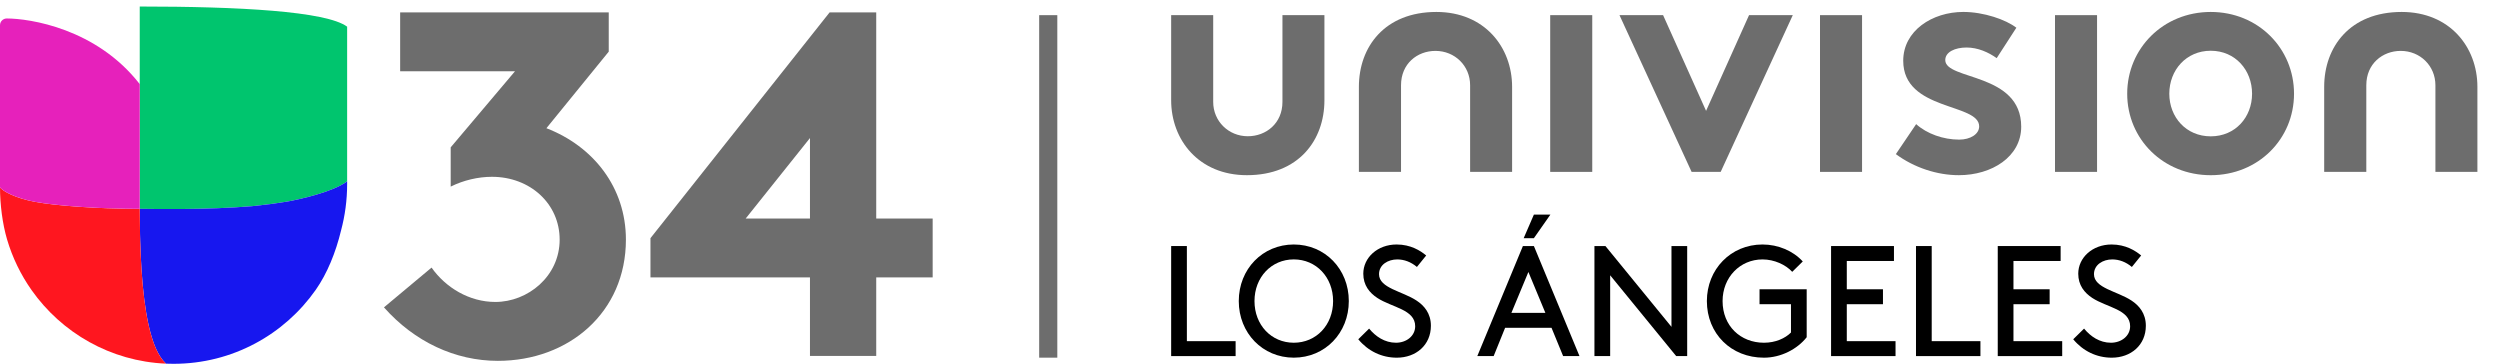 <svg width="151" height="22" viewBox="0 0 151 22" fill="none" xmlns="http://www.w3.org/2000/svg">
<g clip-path="url(#clip0_6421_17733)">
<path fill-rule="evenodd" clip-rule="evenodd" d="M62.766 0.916V2.012V21.603H63.862V0.916H62.766Z" fill="#6D6D6D"/>
<path fill-rule="evenodd" clip-rule="evenodd" d="M96.172 10.382H93.632V2.231V0.915H96.172V10.382Z" fill="#6D6D6D"/>
<path fill-rule="evenodd" clip-rule="evenodd" d="M112.468 10.382H109.928V2.231V0.915H112.468V10.382Z" fill="#6D6D6D"/>
<path fill-rule="evenodd" clip-rule="evenodd" d="M126.662 10.382H124.122V2.231V0.915H126.662V10.382Z" fill="#6D6D6D"/>
<path fill-rule="evenodd" clip-rule="evenodd" d="M84.622 10.382V5.148C84.622 3.848 85.6 3.074 86.701 3.074C87.873 3.074 88.795 3.976 88.795 5.148V10.382H91.331V5.244C91.331 2.845 89.662 0.722 86.758 0.722C83.635 0.722 82.077 2.831 82.077 5.244V10.382H84.622Z" fill="#6D6D6D"/>
<path fill-rule="evenodd" clip-rule="evenodd" d="M142.925 10.382V5.148C142.925 3.848 143.906 3.074 145.005 3.074C146.176 3.074 147.099 3.976 147.099 5.148V10.382H149.635V5.244C149.635 2.845 147.966 0.722 145.061 0.722C141.939 0.722 140.381 2.831 140.381 5.244V10.382H142.925Z" fill="#6D6D6D"/>
<path fill-rule="evenodd" clip-rule="evenodd" d="M103.047 6.696L105.642 0.916H108.284L103.929 10.382H102.173L97.817 0.916H100.451L103.047 6.696Z" fill="#6D6D6D"/>
<path fill-rule="evenodd" clip-rule="evenodd" d="M115.736 7.497C116.381 8.081 117.378 8.433 118.33 8.433C119.015 8.433 119.542 8.101 119.542 7.634C119.542 6.211 114.955 6.718 114.955 3.669C114.955 1.852 116.712 0.721 118.585 0.721C119.818 0.721 121.161 1.187 121.788 1.675L120.6 3.512C120.11 3.161 119.466 2.87 118.781 2.87C118.082 2.87 117.494 3.139 117.494 3.628C117.494 4.858 122.081 4.369 122.081 7.653C122.081 9.466 120.308 10.581 118.315 10.581C117.007 10.581 115.618 10.129 114.51 9.309L115.736 7.497Z" fill="#6D6D6D"/>
<path fill-rule="evenodd" clip-rule="evenodd" d="M133.528 8.235C135.012 8.235 136.025 7.082 136.025 5.66C136.025 4.236 135.012 3.065 133.528 3.065C132.046 3.065 131.026 4.236 131.026 5.66C131.026 7.082 132.046 8.235 133.528 8.235ZM133.528 0.722C136.398 0.722 138.559 2.928 138.559 5.66C138.559 8.396 136.398 10.582 133.528 10.582C130.657 10.582 128.483 8.396 128.483 5.66C128.483 2.928 130.657 0.722 133.528 0.722Z" fill="#6D6D6D"/>
<path fill-rule="evenodd" clip-rule="evenodd" d="M77.46 0.916V6.155C77.46 7.45 76.472 8.229 75.368 8.229C74.201 8.229 73.277 7.32 73.277 6.155V0.916H70.738V6.056C70.738 8.449 72.406 10.581 75.311 10.581C78.434 10.581 79.995 8.471 79.995 6.056V0.916H77.46Z" fill="#6D6D6D"/>
<path fill-rule="evenodd" clip-rule="evenodd" d="M8.44 0.394V5.081V12.613C9.049 12.613 12.445 12.699 15.322 12.443C16.047 12.369 16.756 12.276 17.431 12.16C19.087 11.846 20.483 11.354 20.967 10.949V1.611C19.706 0.675 14.396 0.394 8.44 0.394Z" fill="#00C56E"/>
<path fill-rule="evenodd" clip-rule="evenodd" d="M20.967 11.105V10.949C20.483 11.354 19.087 11.846 17.431 12.16C16.756 12.276 16.047 12.369 15.322 12.443C12.445 12.699 9.049 12.613 8.44 12.613C8.44 12.684 8.441 12.753 8.441 12.821C8.442 13.306 8.448 13.723 8.459 14.195C8.463 14.32 8.467 14.45 8.47 14.585C8.487 15.179 8.514 15.766 8.551 16.337C8.632 17.547 8.764 18.68 8.974 19.625C9.209 20.683 9.541 21.506 10.006 21.943C10.014 21.95 10.021 21.958 10.028 21.965C10.179 21.971 10.331 21.974 10.483 21.974C14.037 21.974 17.178 20.206 19.074 17.502C19.758 16.526 20.279 15.251 20.6 13.919C20.839 13.025 20.967 12.087 20.967 11.118L20.966 11.119V11.106L20.967 11.105Z" fill="#1717EF"/>
<path fill-rule="evenodd" clip-rule="evenodd" d="M10.006 21.944C9.541 21.507 9.209 20.683 8.974 19.625C8.764 18.68 8.632 17.547 8.552 16.337C8.514 15.767 8.488 15.179 8.47 14.586C8.466 14.45 8.463 14.321 8.459 14.195C8.448 13.724 8.442 13.306 8.441 12.822C8.441 12.753 8.44 12.684 8.44 12.613C5.679 12.613 3.287 12.406 2.143 12.197C0.939 11.979 0.138 11.536 -9.15527e-05 11.313C-9.15527e-05 12.345 0.149 13.519 0.426 14.46C0.753 15.568 1.257 16.599 1.906 17.521C3.722 20.099 6.671 21.822 10.029 21.965C10.021 21.958 10.014 21.951 10.006 21.944Z" fill="#FF161F"/>
<path fill-rule="evenodd" clip-rule="evenodd" d="M0.408 1.116C0.183 1.116 3.05176e-05 1.299 3.05176e-05 1.524V11.313C0.138 11.535 0.939 11.977 2.143 12.197C2.329 12.23 2.547 12.264 2.794 12.297C4.073 12.467 6.127 12.613 8.44 12.613V5.081C5.829 1.718 1.79 1.116 0.408 1.116Z" fill="#E621BB"/>
<path fill-rule="evenodd" clip-rule="evenodd" d="M26.066 16.163C26.925 17.378 28.349 18.238 29.92 18.238C31.876 18.238 33.803 16.696 33.803 14.473C33.803 12.309 32.025 10.679 29.712 10.679C28.882 10.679 27.993 10.886 27.222 11.271V8.9L31.105 4.305H24.169V0.748H36.768V3.119L33.003 7.744C35.848 8.841 37.805 11.331 37.805 14.473C37.805 18.86 34.367 21.795 30.068 21.795C27.489 21.795 25.028 20.639 23.191 18.564L26.066 16.163Z" fill="#6D6D6D"/>
<path fill-rule="evenodd" clip-rule="evenodd" d="M48.922 13.199V8.338L45.039 13.199H48.922ZM52.924 0.749V13.199H56.333V16.756H52.924V21.5H48.922V16.756H39.288V14.385L50.108 0.749H52.924Z" fill="#6D6D6D"/>
<path fill-rule="evenodd" clip-rule="evenodd" d="M71.687 20.606H74.631V21.508H70.738V14.861H71.687V20.606Z" fill="black"/>
<path fill-rule="evenodd" clip-rule="evenodd" d="M78.145 20.701C79.503 20.701 80.519 19.628 80.519 18.185C80.519 16.75 79.503 15.668 78.145 15.668C76.787 15.668 75.771 16.75 75.771 18.185C75.771 19.628 76.787 20.701 78.145 20.701ZM78.145 14.767C80.025 14.767 81.468 16.247 81.468 18.185C81.468 20.121 80.025 21.603 78.145 21.603C76.265 21.603 74.822 20.121 74.822 18.185C74.822 16.247 76.265 14.767 78.145 14.767Z" fill="black"/>
<path fill-rule="evenodd" clip-rule="evenodd" d="M82.695 19.847C83.084 20.321 83.635 20.701 84.319 20.701C84.936 20.701 85.477 20.302 85.477 19.704C85.477 18.688 84.072 18.574 83.189 17.995C82.714 17.682 82.343 17.226 82.343 16.532C82.343 15.564 83.198 14.767 84.356 14.767C85.202 14.767 85.79 15.137 86.141 15.431L85.582 16.124C85.221 15.821 84.812 15.669 84.394 15.669C83.844 15.669 83.293 15.982 83.293 16.561C83.293 17.406 84.708 17.587 85.562 18.156C86.009 18.45 86.426 18.916 86.426 19.675C86.426 20.844 85.524 21.604 84.366 21.604C83.455 21.604 82.628 21.204 82.04 20.492L82.695 19.847Z" fill="black"/>
<path fill-rule="evenodd" clip-rule="evenodd" d="M92.03 14.386L92.647 12.962H93.644L92.647 14.386H92.03ZM91.289 18.896H93.34L92.315 16.428L91.289 18.896ZM93.711 19.798H90.909L90.217 21.508H89.229L91.983 14.861H92.647L95.401 21.508H94.413L93.711 19.798Z" fill="black"/>
<path fill-rule="evenodd" clip-rule="evenodd" d="M97.254 16.627V21.508H96.304V14.861H96.968L100.957 19.742V14.861H101.906V21.508H101.242L97.254 16.627Z" fill="black"/>
<path fill-rule="evenodd" clip-rule="evenodd" d="M109.124 20.369C108.554 21.09 107.567 21.604 106.541 21.604C104.557 21.604 103.095 20.15 103.095 18.185C103.095 16.267 104.538 14.767 106.456 14.767C107.405 14.767 108.307 15.155 108.887 15.792L108.25 16.419C107.861 15.991 107.168 15.669 106.456 15.669C105.098 15.669 104.044 16.751 104.044 18.185C104.044 19.685 105.126 20.701 106.541 20.701C107.244 20.701 107.823 20.435 108.175 20.084V18.375H106.276V17.473H109.124V20.369Z" fill="black"/>
<path fill-rule="evenodd" clip-rule="evenodd" d="M113.731 17.472V18.374H111.546V20.606H114.49V21.508H110.597V14.861H114.395V15.763H111.546V17.472H113.731Z" fill="black"/>
<path fill-rule="evenodd" clip-rule="evenodd" d="M116.675 20.606H119.618V21.508H115.726V14.861H116.675V20.606Z" fill="black"/>
<path fill-rule="evenodd" clip-rule="evenodd" d="M123.798 17.472V18.374H121.613V20.606H124.557V21.508H120.664V14.861H124.462V15.763H121.613V17.472H123.798Z" fill="black"/>
<path fill-rule="evenodd" clip-rule="evenodd" d="M125.878 19.847C126.267 20.321 126.818 20.701 127.502 20.701C128.119 20.701 128.66 20.302 128.66 19.704C128.66 18.688 127.255 18.574 126.372 17.995C125.897 17.682 125.526 17.226 125.526 16.532C125.526 15.564 126.381 14.767 127.539 14.767C128.385 14.767 128.973 15.137 129.325 15.431L128.765 16.124C128.404 15.821 127.996 15.669 127.578 15.669C127.027 15.669 126.476 15.982 126.476 16.561C126.476 17.406 127.891 17.587 128.746 18.156C129.192 18.45 129.609 18.916 129.609 19.675C129.609 20.844 128.707 21.604 127.549 21.604C126.638 21.604 125.811 21.204 125.223 20.492L125.878 19.847Z" fill="black"/>
</g>
<defs>
<clipPath id="clip0_6421_17733">
<rect width="150.071" height="22" fill="white"/>
</clipPath>
</defs>
</svg>
